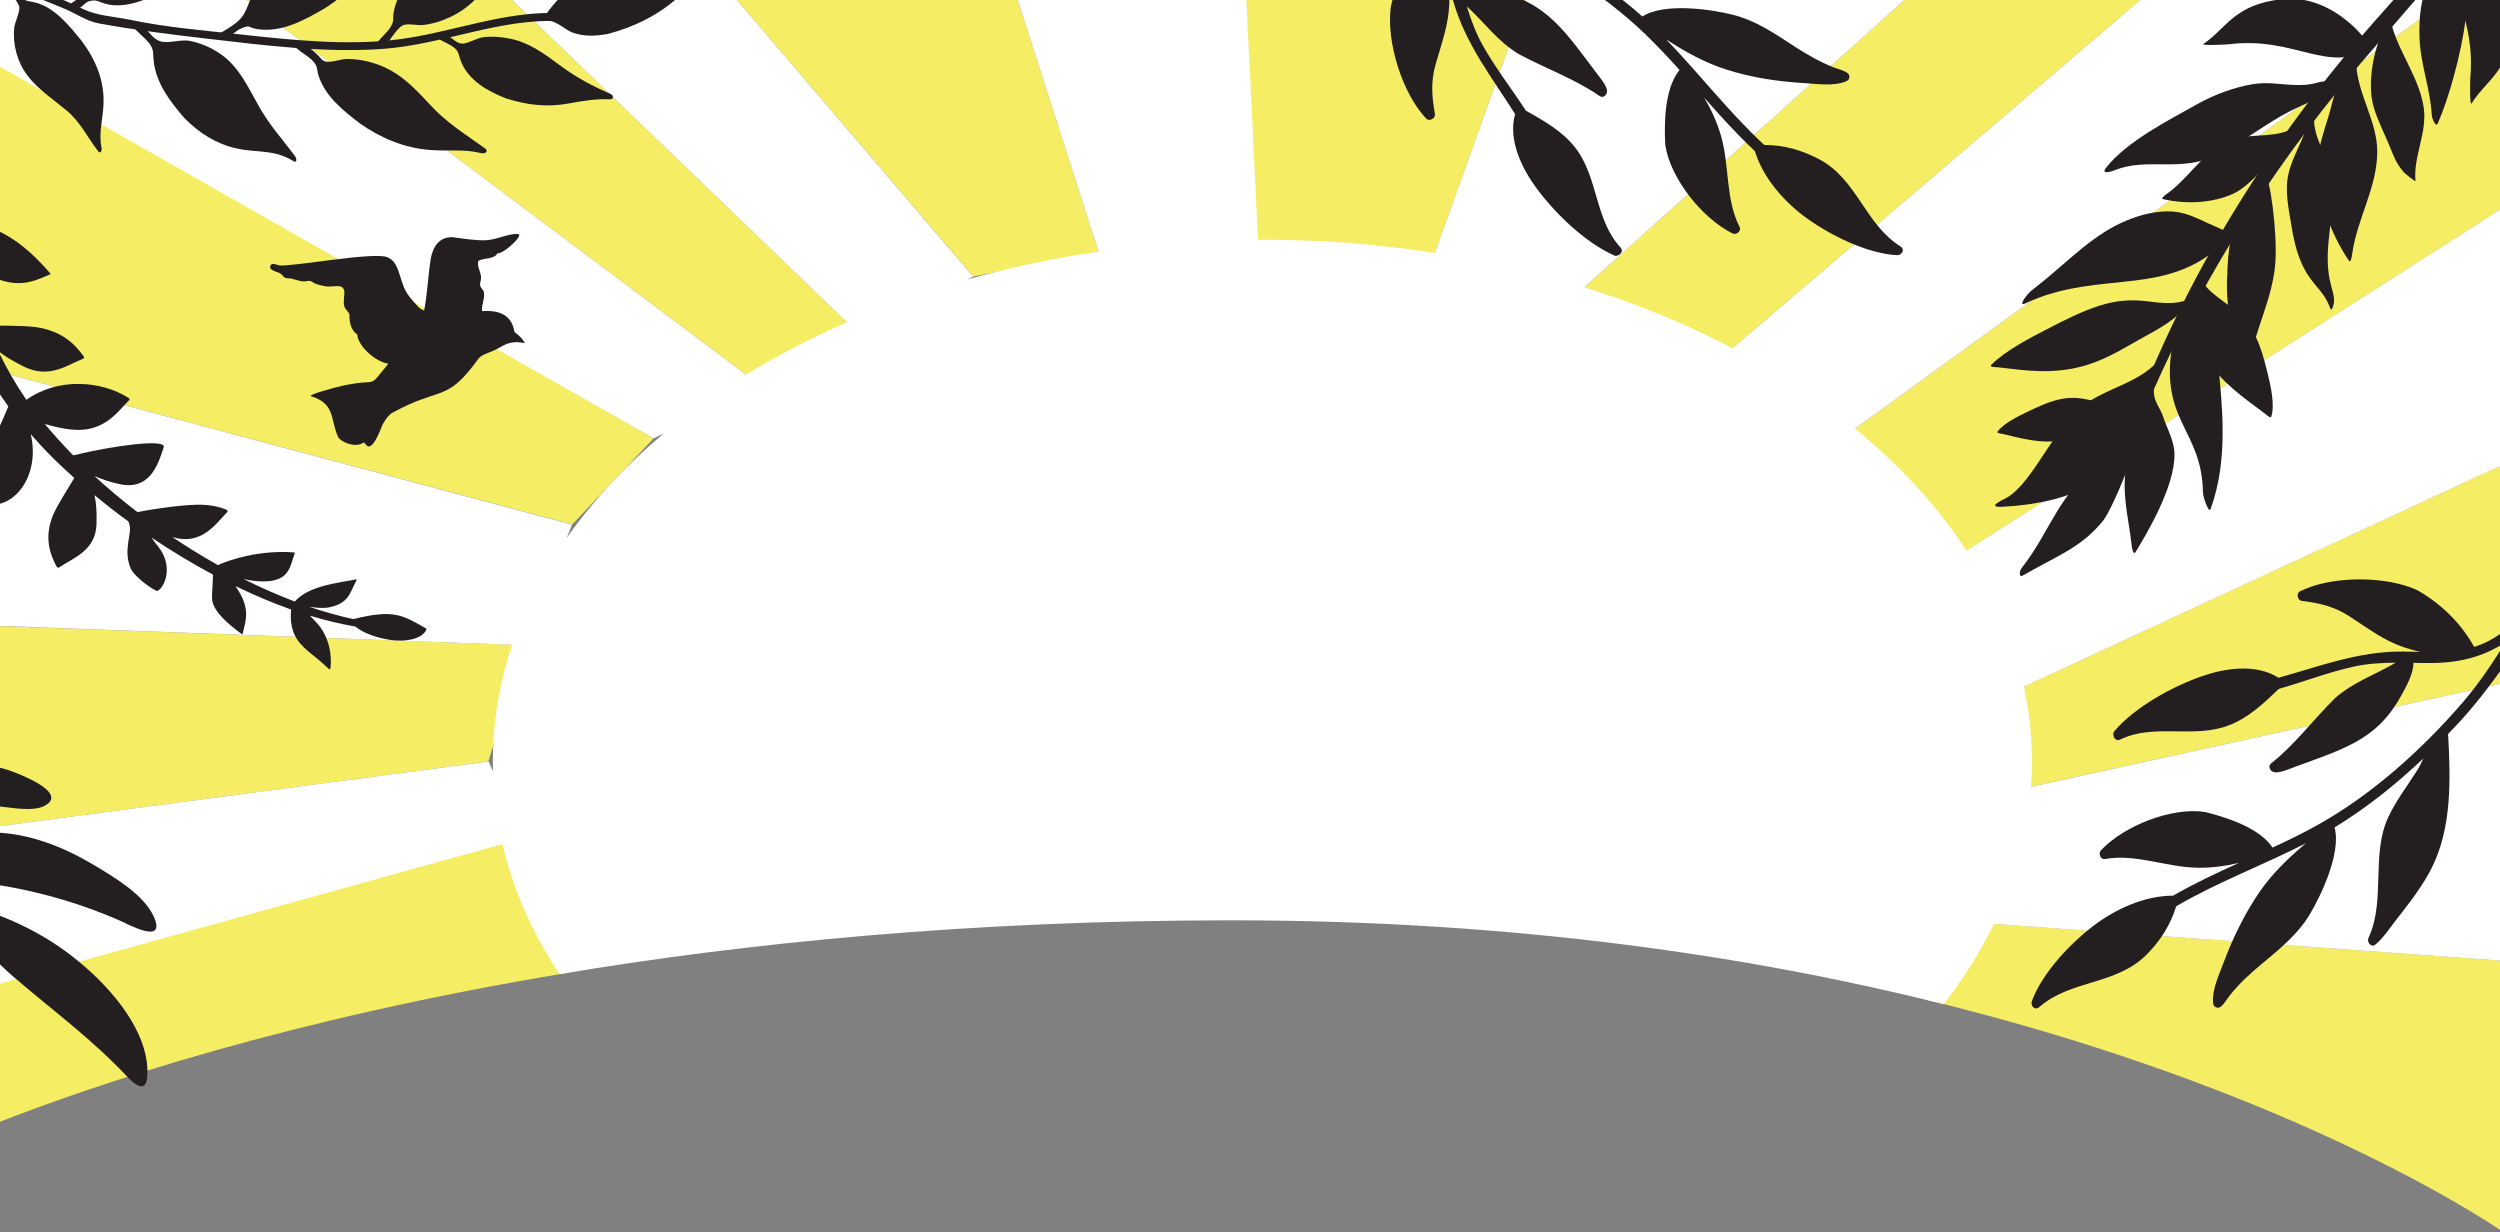 <?xml version="1.0" encoding="utf-8"?>
<!-- Generator: Adobe Illustrator 24.3.0, SVG Export Plug-In . SVG Version: 6.00 Build 0)  -->
<svg version="1.1" id="Layer_1" xmlns="http://www.w3.org/2000/svg" xmlns:xlink="http://www.w3.org/1999/xlink" x="0px" y="0px"
	 viewBox="0 0 1440 709.8" style="enable-background:new 0 0 1440 709.8;" xml:space="preserve">
<rect x="0" y="0" width="1440" height="709.8" fill="#808080" stroke="none"/>
<style type="text/css">
	.st0{fill:#F5ED64;}
	.st1{fill:#FFFFFF;}
	.st2{fill:none;}
	.st3{fill:#F0F0F0;}
	.st4{fill:#231F20;}
</style>
<polygon class="st0" points="1132,411.1 1131,461.7 1445.5,392.7 1445.5,265.8 "/>
<polygon class="st0" points="1410,-0.7 1060.8,252.5 1119.9,325.5 1445.5,117.3 1445.5,-0.7 "/>
<polygon class="st0" points="1097.7,-0.7 899.8,176.9 983.4,213 1233.6,-0.7 "/>
<polygon class="st0" points="717.7,-0.7 724.6,150 823.5,154.2 879,-0.7 "/>
<polygon class="st0" points="423.8,-0.7 560.6,159.3 632.7,144.9 586,-0.7 "/>
<polygon class="st0" points="140.9,-0.7 438.1,222.1 492.7,190.3 294.2,-0.7 "/>
<polygon class="st0" points="-1.2,214 329.6,302.1 376.5,252.5 -1.2,35.7 "/>
<polygon class="st0" points="-1.2,476 281.3,438.6 301.6,371.6 -1.2,360.6 "/>
<path class="st0" d="M326.7,560.4l2.9-0.9l-28-76.8L-1.2,561.6v85C55.7,624.3,166.8,586.8,326.7,560.4z"/>
<path class="st0" d="M1445.5,712.1V553.7l-325.6-23.6l-11.1,45.6C1326,628.4,1440.3,708.4,1445.5,712.1z"/>
<path class="st1" d="M322.3,561.1c107.4-18,237-31,387.1-31c163.4,0,300.4,20.8,410.2,48.3c11.4-14.7,21.1-30.2,28.9-46.2l297,21.5
	v-161l-275.6,60.5c0.3-4.8,0.5-9.7,0.5-14.5c0-14.7-1.6-29.1-4.6-43.2l279.6-129.6V117.3l-312.7,199.9
	c-16.6-25.5-38.3-49.1-64.2-70.3L1410-0.7h-176.4L997.9,200.6c-26.3-13.8-54.9-25.6-85.4-35.1L1097.7-0.7H879l-52.5,146.4
	c-32-5-65.2-7.6-99.4-7.6c-0.8,0-1.7,0-2.5,0l0,0L717.9-0.7H586l46.7,145.6c-26.2,3.9-51.6,9.3-75.9,16.2l3.8-1.7L423.8-0.7H294.2
	l193.6,186.3c-20.6,9-40,19.1-58.1,30.2L140.9-0.7H-1.2v38.5l377.7,214.7l5.9-2.9c-22,18.4-40.8,38.6-56,60.3l3.1-7.7L-1.2,214
	v146.5L295,371.4c-7.3,21.6-11.1,44.1-11.1,67.2c0,1.9,0,3.7,0.1,5.6l-2.6-5.6L-1.2,476v90.9l290.6-80.7
	C295.5,512.5,306.7,537.6,322.3,561.1z"/>
<rect x="1.3" y="-0.7" class="st2" width="1446.7" height="971.1"/>
<polygon class="st0" points="-1041.3,673.5 -700.3,825.4 -700.3,633.7 -1026,610.1 "/>
<polygon class="st1" points="-1014.9,541.6 -1026,610.1 -700.3,633.7 -700.3,472.6 "/>
<polygon class="st0" points="-1013.8,491.1 -1014.9,541.6 -700.3,472.6 -700.3,345.8 "/>
<polygon class="st1" points="-1026,405.4 -990.8,480.4 -700.3,345.8 -700.3,197.2 "/>
<polygon class="st0" points="-735.9,79.2 -1085,332.5 -1026,405.4 -700.3,197.2 -700.3,79.2 "/>
<polygon class="st1" points="-912.3,79.2 -1162.4,292.9 -1085,332.5 -735.9,79.2 "/>
<polygon class="st0" points="-1048.1,79.2 -1246,256.8 -1162.4,292.9 -912.3,79.2 "/>
<polygon class="st1" points="-1266.8,79.2 -1322.4,234.1 -1246,256.8 -1048.1,79.2 "/>
<polygon class="st0" points="-1428.1,79.2 -1421.2,230 -1322.4,234.1 -1266.8,79.2 "/>
<polygon class="st1" points="-1559.8,79.2 -1510.2,234.1 -1421.2,218 -1428,79.2 "/>
<polygon class="st0" points="-1722,79.2 -1585.2,239.3 -1513.2,224.8 -1559.8,79.2 "/>
<polygon class="st1" points="-1851.6,79.2 -1653.1,270.3 -1585.2,239.3 -1722,79.2 "/>
<polygon class="st0" points="-2004.9,79.2 -1707.7,302 -1653.1,270.3 -1851.6,79.2 "/>
<polygon class="st1" points="-2147,79.2 -2147,117.7 -1769.3,332.5 -1707.7,302 -2004.9,79.2 "/>
<polygon class="st0" points="-2147,294 -1816.3,382.1 -1769.3,332.5 -2147,115.6 "/>
<polygon class="st1" points="-2147,440.5 -1844.3,451.6 -1816.3,382.1 -2147,294 "/>
<polygon class="st0" points="-2147,555.9 -1864.5,518.5 -1844.3,451.6 -2147,440.5 "/>
<polygon class="st1" points="-2147,555.9 -2147,646.9 -1844.3,562.7 -1864.5,518.5 "/>
<polygon class="st0" points="-2147,641.5 -2147,739.8 -1816.3,639.5 -1844.3,562.7 "/>
<path class="st1" d="M-975.4,518.5c0,166-198.5,300.5-443.3,300.5S-1862,684.5-1862,518.5S-1663.5,218-1418.7,218
	S-975.4,352.6-975.4,518.5"/>
<path class="st3" d="M-2191,745.4c0,0,270.6-135.3,754.6-135.3s736.3,182.1,736.3,182.1v507.4h-1571.6L-2191,745.4z"/>
<rect x="-2144.5" y="79.2" class="st2" width="1446.7" height="971.1"/>
<path class="st3" d="M-1867.6,1687.9c0,0,270.6-135.3,754.6-135.3s736.3,182.1,736.3,182.1v507.4h-1571.6L-1867.6,1687.9z"/>
<path class="st4" d="M84.9,618.8c0.8-24.9-21-49.5-38.5-64.1c-20.9-17.6-45.7-29-72.2-35c-8.9-2-17.2-5.6-25.7-8.9
	c18.6,0.1,36.6-3.5,55.5-0.2c21.8,3.9,43.8,10.4,64.2,19.3c5.5,2.4,28,15,20.3-2.1c-5.8-12.8-23.8-23.2-35-29.9
	c-17.4-10.3-37-18-57.5-18.4c-16.9-0.3-32.4,4.5-47.4,11.9c-5.6,2.7-10.8,6.1-16.7,8.1c-2.6,0.9-6.8,0.9-10,2.1
	c-13.4-4-26.8-7.4-40.4-10.6c-8.3-2-16.6-3.8-25-5.7c3.9-1.1,7.8-2.3,11.3-3.2c18.1-4.3,36.2-8.6,54.3-12.6
	c24.2-4.9,48.4-6.4,73-5.4c7.8,0.3,22.5,3.9,30.1,0.3c16-7.8-16.9-19.8-21.6-21.2c-32.9-9.3-69.9-9.9-101.4,4.7
	c-14.7,6.8-26.9,17.6-41.1,25.2c-3.1,1.6-15.6,4.6-22,8.3c-17.3-3.7-34.6-7.1-52-10.3c12.6-0.6,25-2.9,37-7.2
	c30.2-11.1,53.1-35.4,70.5-61.7c3.1-4.7,11.9-13.5,3.4-16.4c-3.8-1.4-10.8,3.1-13.8,4.6c-14.5,7.5-27.6,18.3-40.5,28.7
	c-20.1,15.9-42.1,28.5-66.1,37.7c-5.9,2.3-17.7,3.7-24,7.4c-18.1-4.2-37.6-8.2-53.7-1.9c-2.4,1-1.8,4.5,0.7,4.9
	c3.9,0.5,8.7-0.5,12.6-0.7c13.9,0.4,27.9,2.2,41.9,4.9c1.6,0.5,3.4,0.8,5.3,1c3.4,0.7,6.7,1.4,10.1,2.1c0.1,0.1,0.1,0.2,0.1,0.2
	c26.4,17,50.5,42.2,66.3,69.1c8.2,14.4,16.5,28.7,25.8,42.3c2.6,3.8,8.5,15.5,13.6,16.9c11.6,3.1,5.5-21,4.2-25.7
	c-7.6-27.2-22.9-56.6-45.6-74.1c-10.6-8.1-22.8-12.5-34.4-18.9c-2.2-1.2-4.7-3.1-7.5-5c9.1,2,18.2,4,27,5.8
	c10.8,2.1,21.6,4,32.4,6.1c0.6,1.2,1.3,1.8,2.5,3.3c20.6,24.2,46.4,44.1,65.9,69.3C-67,580-56.3,597.5-44.3,614
	c1.6,2.3,7.1,12.7,11.2,12.1c13.4-1.9-3.2-48.7-13.7-66.7c-17.5-30.2-51.3-48.6-82.7-64.3c22.9,5,45.6,11.1,67.1,20.4
	c16.3,7,33.6,15,47.5,26.3c7.9,6.3,14.7,14,22.4,20.6c24.7,21.2,44.4,35.1,66.7,58.7C79.5,626.4,84.6,628.9,84.9,618.8"/>
<path class="st4" d="M34.1,326.8c8.2-5.5,21-9.6,21.5-24.9c0.2-6.9-0.1-12.1-1.2-16.7c6.2,5.1,12.7,10.2,19.6,15.2
	c0.2,0.5,0.3,1,0.5,1.6c1.8,5.3-4,15,1,25.9c1.6,3.3,9.4,9.9,14.2,12.2c1.9,2.5,12.7-11.3,1.1-25.7c-1.2-1.5-2.4-3.1-3.6-4.8
	c11.3,7.6,23.2,14.8,35.5,21.4c-0.1,5.3-0.8,11.6-0.5,14.8c1.3,7.1,9.4,13.7,16.7,19.2c0.5,0.4,0.9,0.2,0.9,0
	c1.2-5.9,3.9-11.5-0.3-20.8c-1.2-2.5-2.5-4.6-3.8-6.6c10.5,5.1,21.3,9.7,32,13.5c-0.5,5.1-0.1,10.4,2.1,14.8
	c3.4,7.3,11.5,11.6,18.5,18.4c0.7,0.6,2,2.1,2,0.5c0.9-5.3,0.1-17.7-8.1-26.3c-1.4-1.5-2.6-2.8-3.7-3.9c8.8,2.7,17.5,4.8,26.2,6.3
	c3.6,3,9.7,5.7,17.3,7.2c12,2.4,21.6-0.4,23.6-5.5c0.2-0.4-0.2-0.6-0.5-0.8c-7.8-4.4-13.2-7.8-21.4-8.1c-6.6-0.3-16.1,1.8-20.1,2.9
	c-8.4-1.8-16.9-4.2-25.5-7.1c4,0.6,8.4,1,11.7,0.3c11.6-2.5,11.8-8.9,15.5-15.4c0.1-0.3,0.1-0.7-0.2-0.7c-9.4,2-27.2,3.4-35.3,12.8
	c-9.9-3.8-19.8-8.1-29.5-13c3.8,0.9,7.7,1.4,11.3,1.4c15.5,0,15.4-9,18.1-15.9c0.1-0.3,0.1-0.9-0.2-0.8c-20.3-1.6-37.9,4.5-44,7.3
	c-9-5.1-17.8-10.5-26.3-16.2c0.1,0,0.2,0.1,0.3,0.1c16.4,5,24.9-7.7,30.7-13.7c0.7-0.6,1.9-1.5-0.5-2.4c-8.4-3.3-16.9-3-30.1-1.5
	c-9.8,1.2-16.7,2.4-20.4,3.2c-9-6.9-17.3-13.9-24.8-20.8c4.4,1.9,9,3.5,13.4,4.4c18.5,4.8,23.4-11.4,26.5-21
	c1.7-5.1-29.9-0.8-52.1,4.7c-5.9-6-11.3-12-16.4-18.1c5,1.5,10.3,2.7,15.1,3.2c19,2.1,26.7-10.2,33.5-16.9c0.3-0.3,0.3-0.9-0.2-1.2
	c-15.9-10.2-41-11.9-59,1C9.1,221.4,3.7,212.1-1,202.2c3.7,3,8.3,5.7,14.6,8.9c14.7,7.3,25-0.8,34.3-4.5c0.3-0.1,0.8-0.6,0.4-1.2
	c-5.4-7.6-12.8-14.6-27-16.9c-8.1-1.1-20.2-0.8-28.5-1.1c-5.6-14-10.5-27.4-14.7-40.4c4.3,4.7,10,9.4,17.6,12.6
	c13.8,5.9,22.1,3.5,32.4-1.3c0.9-0.5,1.8,0.2-0.2-2c-26.1-30-46.2-28.5-54.7-26.2c-3-11.4-5.5-22.9-7.1-34.8
	c-0.7-2.4-4.6-7.2-6.1-3.1c-0.1,0.4,0,0.8,0.1,1.3c1.2,11.9,2.6,23.2,4.3,33.9c-4.5,2.1-11.4,6.6-18.4,14.7
	c-10.1,11.6-4.1,16.2-14,30.8c-0.3,0.4,1,0.7,1.8,0.9c20.3,3.3,24.7,0.7,33.5-10.3c1.2-1.7,2.2-3.7,3-5.7c2.5,10.2,5.4,19.7,9,28.4
	c0.9,2.4,1.8,4.7,2.8,7c-4.5,2.6-11.3,8.1-16.9,17.3c-8.1,13.3-12.5,39.5-7,40.9c9.8-6.5,25-7.8,30.3-19.9c3.5-7.9,2-15.7,0.4-23.1
	c4.6,8.9,9.9,17.4,15.9,25.7c-2.9,6.9-7.4,17.6-12.2,25.8c-9,14.2-7.4,19.9-8.5,28.1c-0.1,0.4-0.2,0.5,0.7,0.8
	c21.7,9.3,38.9-13.8,32.9-38.7c4.5,5.1,9.1,10.1,14.2,15.1c3.4,3.3,7.1,6.7,10.9,10.1c-3.9,6.6-9.5,15.1-12.3,21.5
	c-5,12.4-2.1,21.8,2.3,29.9C33.1,327.1,33.8,327,34.1,326.8"/>
<g>
	<path class="st4" d="M1203.4,247.2c-5.1,2.9-10.4,5.5-16.2,6.5c-11.4,2-22.5-1.1-33.5-3.7c-1.4-0.3-3.9-0.5-3.1-1.5
		c3.9-4.9,12-8.8,17.4-11.4c5.9-2.8,12-5.7,18.4-7.1c5.4-1.2,10.5-1,15.8,0.1c6.4,1.3,12.6,3.8,19.2,1.8c0.2-0.1-0.4,3-2.7,5.5
		C1214.6,241.9,1208.7,244.1,1203.4,247.2"/>
	<path class="st4" d="M1366,55.7c-1.6-14.8,2.4-31.2,9.6-44.3c0.8-1.4,1.7,1.7,2.1,3.3c4.5,16.3,16,30.6,18.4,47.5
		c2,14.4-6.1,27.8-4.8,42.1c0,0.4-5.6-3.9-6.5-4.9c-5.7-6.2-6.9-12.4-10.4-19.9C1371.3,72.5,1366.9,63.4,1366,55.7"/>
	<path class="st4" d="M1286.5,111.5c-11.9,5.5-27.1,6.3-40.6,3.2c-1.4-0.3,0.9-2.1,2-2.9c12.3-8.6,20.4-23.1,33.9-29.9
		c11.4-5.8,25.5-1.9,37-7c0.3-0.1-1.4,6.2-1.9,7.3c-3.3,7-8.1,9.8-13.3,15C1298.8,102.2,1292.7,108.7,1286.5,111.5"/>
	<path class="st4" d="M1334.8,96.6c0.4,18,7.6,37.8,18.1,53.5c1.1,1.7,1.8-2.2,2-4.1c2.8-20,14.2-37.7,14.4-58.3
		c0.2-17.5-11.4-33.5-12.1-50.9c0-0.5-6,4.9-6.9,6.1c-5.8,7.7-6.3,15.3-9.2,24.5C1338.4,76.1,1334.6,87.2,1334.8,96.6"/>
	<path class="st4" d="M1227.6,198.2c-9,5.3-18.2,10-27.4,12.6c-18.2,5-33.5,2.6-49,0.8c-1.9-0.2-5.7,0-4.1-1.6
		c8-7.9,22-15.3,31.4-20.1c10.2-5.3,20.6-10.6,31-13.9c8.6-2.7,16.3-3.4,23.9-2.8c9.1,0.7,17.4,3.2,28.2-1c0.4-0.1-1.9,4.5-6.5,8.7
		C1246.9,188.3,1237,192.7,1227.6,198.2"/>
	<path class="st4" d="M1265,187c1.1,7,2.8,13.9,6.6,20.3c7.5,12.5,20.2,21.4,32.4,30.5c1.5,1.1,3.9,3.5,4.3,2.1
		c2.1-7.1-0.4-17.6-2.1-24.7c-1.9-7.7-3.9-15.5-7.7-22.8c-3.2-6-7.8-11-13.5-15.5c-6.8-5.4-14.8-9.9-18.1-17.7
		c-0.1-0.3-3,2.4-3.8,6.3C1261.4,172.5,1263.9,179.7,1265,187"/>
	<path class="st4" d="M1164.4,327.3c17.9-23,19.2-40.6,49.1-65.4c3.9-3.3,17.8-28.2,19.4-27.7c7.3,2.3-15,58-21.8,66.1
		c-12.6,15.2-25.4,19.4-45.8,31.1C1162.9,333,1163,329.2,1164.4,327.3"/>
	<path class="st4" d="M1394.9,2.1c-1.4,7.4-1.5,14.4-1.2,21.1c0.9,15.2,6.1,27.9,7,43c0.1,2.2,2.4,7.3,3.4,5
		c12.6-28.5,28.2-99.5,6.8-98.1C1405.8-26.6,1396.4-5.8,1394.9,2.1"/>
	<path class="st4" d="M1284,25.5c37.7-4.8,57.9,17.7,80.8,1.9c2.1-0.3-19.4-31.1-50.1-27.9c-27.8,3-31.9,16.5-45.5,25.8
		C1267.7,26.4,1281.4,25.7,1284,25.5"/>
	<path class="st4" d="M1423.6,59.6c8.8-14,22.1-18.5,24.2-46.7c2.2-31-29-51.8-29.2-49.7c-15,23.6,7.9,43.4,4.3,81.5
		C1422.8,47.4,1422.5,61.2,1423.6,59.6"/>
	<path class="st4" d="M1213.1,96.6c-3.1,3.9,2.4,2.5,4.9,1.5c18.9-7.8,38.5,1.7,59.9-9.2c13.4-6.8,27.7-18,41-24.8
		c9.4-4.8,16.9-6.8,26.9-15.6c0,0,0-0.1,0.1-0.1c2-1.5-5.4-2.4-10.7-0.9c-5.5,1.6-10.1,1.6-14.5,1.4c-7.8-0.3-14.7-1.9-23.8-0.3
		c-9.2,1.6-20.9,5.4-32.4,12C1249.5,69.1,1225.1,81.3,1213.1,96.6"/>
	<path class="st4" d="M1244.7,121.9c-9.6,0.9-18.1,4-26,8c-17.9,9.4-30.3,23.5-48.6,37.5c-2.6,2.1-7.6,8.8-4.1,7.6
		c44.8-21.2,84.9-1.3,119.1-39.7c0.7-0.8-10.8-5.6-13.5-6.8C1260.8,123.3,1254.9,121.1,1244.7,121.9"/>
	<path class="st4" d="M1268.9,283.5c-0.6-37.1-26.4-41.2-17-88.4c3.5-12.3,7.8-18.6,11.3-18.7c8.5-0.2,15.3,27.8,14.9,37
		c1.5,18.4,5.8,51.3-4.8,79.7C1272.5,296.4,1268.9,286.5,1268.9,283.5"/>
	<path class="st4" d="M1451.4-54.4c-7.7,2.3-16.7,10.5-23.1,16.2c-22.8,20.3-41.1,43.1-62.3,67.4c-52.4,59.9-96,128.2-126.2,196.9
		c-2.7,6.1-9.6,9.8-8.3,6.7c30-76.8,76-152.2,135.6-219.8c23.9-27.1,48-54.5,76-75.5C1467.1-80.5,1460-56.9,1451.4-54.4"/>
	<path class="st4" d="M1282.8,160.2c-0.8,18,3.6,37.8,10.8,53.5c0.8,1.7,1.5-2.2,1.9-4.1c3.5-20,13.6-37.7,15.1-58.3
		c1.3-17.5-3.3-51.1-6.2-50.9c-3.1,0.2-9.4,15.2-16.6,29.3C1283.5,137.8,1283.2,150.9,1282.8,160.2"/>
	<path class="st4" d="M1317.8,101.8c-1.6,9.1,0.5,18.6,2,27.9c4.9,32,15.9,33,21.3,45.2c0.7,1.5,1.5,4.7,2.3,2.8
		c3.8-9.2-4.4-11.9-2.3-36.9c0.9-10.2,2.6-20.4,2.4-30c-0.2-8-1.7-14.5-4.1-20.6c-2.9-7.3-6.9-13.3-6.5-23.6c0-0.4-2.4,1-4.8,8.1
		C1324.9,84.1,1319.5,92.3,1317.8,101.8"/>
	<path class="st4" d="M1252.5,261.6c-0.1-7.9-4.3-14.6-6.6-21.8c-1.3-4-5-8.4-5.2-13c-0.2-4.4-0.6-11.2-1.2-9.9c0,0,0,0-0.1,0
		c-4.4,6.6-4.1,12.8-5.4,20.1c-1.9,10.3-7.2,20.1-9.1,30.4c-3.1,16.5,1.1,30.5,2.8,45.6c0.2,2.3,1,7.4,2.5,4.8
		C1236,308.2,1252.7,280.8,1252.5,261.6"/>
	<path class="st4" d="M1377.3-5.8c-7.9,1.9-15.7,2-23.4,1.5c-17.4-1.1-33.3-8.1-50.7-9.4c-2.5-0.2-9-3.2-6.7-4.5
		c28-16.6,72.3-34.2,111.1-8c3.7,2.5-6.5,2.7-12.4,8.7C1389-11.2,1385.7-7.8,1377.3-5.8"/>
	<path class="st4" d="M1211.1,273.7c-13.6,13-39.2,17.3-57.9,18.2c-9.1,0.5-0.1-3.8,1.7-4.7c14-7,25-33.9,40.1-49.3
		c12.9-13.2,32.5-15.2,45.8-27.6c0.4-0.3,0.3,8.7,0,10.4c-1.9,10.6-7.3,16.7-12.2,26C1223.9,255.5,1218.2,267,1211.1,273.7"/>
</g>
<g>
	<path class="st4" d="M746-74c16.1,7,33.3,11.5,50.5,15.9c10.9,5.7,19.5,11.4,26.2,21.2c-11.2,11.6-18.3,26-21.6,40.9
		c-2.7,20.1,6.6,49.8,20.4,64.3c1.8,1.9,5.4-0.1,5-2.6c-1.7-10-2.5-18.4,0.4-28.6c3.4-11.9,7.5-22.8,7.9-35.1
		c0.1-3.3,0.1-6.7-0.2-10.1c0.9,3.2,1.7,6.3,2.7,9.5c7.1,24.3,22.2,43.4,35.4,64.3c-4.2,14.9,4,31.4,12.1,42.4
		c10.5,14.3,27.8,31.4,45.1,39.1c1.9,0.9,6.1-1.9,3.4-4.8c-14.7-15.9-12.7-40.3-25.9-57.3c-7.4-9.5-17.9-15.4-28.5-21.4
		c-8.2-12.6-17.5-24.5-24.8-37.5c-4-7.1-6.8-14.7-9.2-22.5c10.1,9.1,17.6,20.1,30,27.5c15.1,8.1,32.3,14.3,46.3,24
		c2.1,1.5,3.7-0.1,4.3-1.6c1.1-3.1-3.2-7.9-7-13c-7.4-9.7-14.4-19.8-23.2-28.3C885.7,3.2,875.4-2.2,861.7-5c-5-1-13.9-3.1-19.8-1.1
		c-0.8-2.9-1.6-5.7-2.5-8.6c-5-16.6-12.5-29-24.4-38.7c13.4,3.6,26.7,7.5,39.4,13.1c33.9,14.8,67.7,35.3,93.5,60.2
		c6.8,6.6,13.2,13.4,19.5,20.4c-9,11.2-8.8,31.8-8.2,43.2c2.8,19,20.9,42,38.6,50.9c2.3,1.2,5.4-1.3,4.2-3.7
		c-8.1-15.7-5.8-35.1-10.6-52.1c-2.3-8-5.6-15.3-9.8-22.4c9.3,10.6,18.8,21.1,29.2,30.8c4.8,15.8,17.3,29.8,30.7,39.3
		c13,9.2,33.9,19.8,51.3,20.7c2.2,0.1,5-3,1.8-5.1l0,0c-20.6-13-24.8-38.7-47-50.3c-9.8-5.1-19.9-8.1-31.4-8.1
		c-20.5-19-37.2-40.9-56.5-60.8c11,7.1,21.9,13.3,34.8,17.4c14.3,4.6,29.7,6.9,45.1,7.8c6.8,0.4,16.6,1.9,23.6-1
		c1.1-0.4,2.3-1.4,2-3.1c-0.1-0.5-0.2-0.9-0.6-1.3c-1.6-1.8-6.2-2.8-8-3.5c-8.1-3.2-15.4-7.4-22.6-12c-11.4-7.4-22.4-15.2-36.3-18.6
		c-11.2-2.8-38.8-7.2-51.7,1.1C930.2-4.6,912-17,893-27.7c2.8,0.4,5.5,0.8,7.6,1.3c10.1,2.7,20.2,6.6,30.8,8.1
		c23.3,3.2,45.9-12.5,69.1-9.5c0.1,0,0.9,0.1,1,0.1c2.3,0,4.2-3.1,2.4-4.6c-0.1-0.1-0.5-0.3-0.5-0.3c-4.8-3.3-11.7-5.3-17.1-7.3
		c-10.9-4.2-22.2-8.6-34-10.7c-25.7-4.5-52,4.3-76.9,13.5c-3-1.5-6.1-3-9.1-4.5c-15-7.2-30.8-12.7-46.9-17.7
		c-18.3-5.8-37.6-8.1-55.7-14.3c-32.5-11.2-50.7-30.3-69.7-56c-2.2-2.9-6.9,1.3-4.8,4.2C704.9-104.2,720.1-85.3,746-74"/>
</g>
<g>
	<path class="st4" d="M1958,1116.3c0.6-32.7-13.5-62.4-18.5-94.1c-4.7-29.7-2.3-60.5-0.1-90.3c1.6-21.3,2.6-43,6.2-64
		c1.5-8.6,1.6-18.3,5-26.3c2.9-6.8,5.6-13.5,8.3-20.5c6.4-16.8,13.6-33.3,20.4-49.9c5.3-12.9,8.9-23.5,20.5-31.4
		c2.4-1.7-2.9-4.5-5.4-2.9c-8,5.5-9.3,9.2-13.5,18.2c-8.2,17.8-15.3,36.3-22.6,54.5c-2.7,6.8-5.2,13.8-7.8,20.7
		c-2.6,7-6.7,12.7-7.8,20.2c-3,20.4-4.9,41.2-6.5,61.8c-2.7,33.7-5.9,67.9-2.4,101.6c3.6,34.8,20.2,67.1,19.5,102.5
		C1953.4,1119.4,1958,1119.2,1958,1116.3"/>
	<path class="st4" d="M1943.4,1047.8c0.3,5.8-5.1,7.5-4.9,12.6c0.1,2.8,3.5,8.2,4,11.2c0.9,5.4,0.6,10.7-0.3,16.1
		c-1.9,11.4-8.2,20.2-14.6,29.5c-6.7,9.7-10.9,18.5-15.2,29.2c-0.9,2.1-3.1,2-3.1-0.2c0.1-8-1.5-15.9-3.3-23.7
		c-2.7-12.4-1.7-24,1.6-36.1c0-0.1,0.1-0.2,0.2-0.3c0-0.1,0-0.2,0-0.2c3.7-10.5,9.4-21.6,20.3-26.2c3.4-1.4,4.8-1.2,6.7-3
		c2.7-2.6,3.8-7.1,5.8-10.2C1941.9,1044.5,1943.3,1045.3,1943.4,1047.8"/>
	<path class="st4" d="M2018.6,1020c-9.2-4.6-17-6.5-26.5-10.1c-15.2-5.8-26.7-16.4-35.8-29.7c-7.3-11.6-15.3-24.8-13.4-39
		c0.7-5.3,2.4-3.4,0.4-8.2c-2-4.7-4.2-4.8-6.1-9.5c-0.8-2,0.6-5.8,1.7-4.4c3.4,4.4,6.9,12.2,13.9,15.3c10.9,4.7,20.1,5.8,29.3,14.7
		c10.1,9.6,14.5,22.4,19.5,35.1c5.4,13.9,13.7,22.7,21.5,34.8C2024.2,1020.8,2021.1,1021.3,2018.6,1020"/>
	<path class="st4" d="M1932.7,972.7c-1.3,1.9-4.7,5.7-6.3,7.2c-0.3,0.6-0.6,1.1-0.7,1.7c-0.8,3.1,1.6,8.5,1.8,11.9
		c0.3,5.7-0.4,11.3-2,16.8c-3.9,13.4-12.5,22.5-22.2,32.1c-10.5,10.3-16.4,21-24.4,33c-1.4,2.2-3.3,0.4-2.7-2.2
		c2.2-9.9,0.3-19.5,0.8-29.5c0.7-15,5.8-28.4,13.9-40.9c7.3-10.3,14.8-20.4,26.9-24.9c2.9-1,4-0.4,6.4-2.1c3.8-2.6,6.2-8.5,9.5-11.9
		C1934.7,962.6,1935.6,970,1932.7,972.7"/>
	<path class="st4" d="M2008.5,1075.7c2.5,9.7,4.3,19.6,8.5,28.8c1.1,2.4-0.9,3-2.8,1.2c-10.4-10.1-19.3-17.9-31.8-25.8
		c-11.5-7.3-21.8-14.4-28.4-26.7c-2.7-5-4.6-10.4-5.5-16c-0.5-3.4,0.9-9.2-0.7-12c-1.2-2-4.6-4.2-6.4-5.5c-3.3-2.4-7.2-4-5.7-5
		c1.7-1.2,0.2-4.5,1.8-3.5c3.9,2.6,6.5,6.3,10.8,8c2.7,1.1,3.7,0.3,6.7,0.7c12.8,1.8,22.2,10.2,31.5,18.7
		C1996.8,1049.1,2004.7,1061.2,2008.5,1075.7"/>
	<path class="st4" d="M1984.9,1147.2c1.7,10,1.1,20.2,2.3,30.3c1.1,9.2,4.5,16.8,6.8,25.6c0.6,2.3-2.2,1.3-3.7-0.6
		c-6-7.8-13.4-11.5-20.2-18.5c-11.1-11.3-18.4-25.1-22.9-40c-1.5-6.8-2.2-13.5,0-20.4c1.4-4.4,6.3-9.4,6.3-13.9c0-2,2.3-2.8,3.8-1.8
		C1971.6,1117.2,1982.1,1130.3,1984.9,1147.2"/>
	<path class="st4" d="M2024.1,935.8c-8.5-6.7-17.9-8.5-27.5-13.5c-14-7.3-24.3-18.3-32-31.6c-5.7-10.7-13.7-24.7-10.2-37.5
		c0.8-3,1.8-4.1,1.4-6.9c-0.7-5.1-4.1-4.7-5.6-9.6c-0.5-1.7,1-5.4,2.3-4c4.4,4.9,6,10.1,11.5,13.8c3,2,8.4,2.6,11.8,4.2
		c5.7,2.7,10.7,6.5,15.1,10.8c10.8,10.7,14.6,23.9,18.9,38c4.2,13.7,11.7,23.2,18.4,35.5C2029.6,937.2,2026.1,937.3,2024.1,935.8"/>
	<path class="st4" d="M1941.2,876.3c-2,3.7-6.2,5.1-7.4,10.1c-1.1,4.2,1.7,11.7,1,16.4c-1,6.2-3.3,12.2-6.5,17.6
		c-6.8,11.2-18.8,17.1-29.6,23.7c-10.9,6.6-18.2,13.9-27.9,21.7c-1.9,1.6-4.6,1.6-3.2-0.8c6.4-11.1,3.9-21.1,6.1-32.9
		c2.2-12,8.1-21.8,16.4-30.5c9.3-8.6,19.5-17,32.4-18.8c3.5-0.5,5.7,0,8.4-1.7c4-2.4,7.6-8.2,11.2-11.2
		C1943.5,868.6,1942.2,874.4,1941.2,876.3"/>
	<path class="st4" d="M1965.9,796.2c-0.9,1.1-1.9,2.2-3,3.1c-1.8,1.9-3.7,3.7-5.7,5.1c-0.7,0.7-1.3,1.4-1.8,2.2c-1.2,2-1,3.6-1.5,6
		c-2.4,11.7-13.1,20.9-21.6,28.3c-10.6,8.5-22.5,13.9-36.3,13.7c-8.5-0.1-16.3-2.3-24.7-0.3c-1.9,0.5-3.5-0.7-2.3-1.7
		c7.9-6.8,16.4-10.7,23-19.2c6.1-7.8,11.6-16.9,19.3-23.2c7.6-6.1,17.6-9.2,27.3-8.6c3.2,0.2,9.2,3,12.2,2.4
		c3.5-0.7,12.7-10.5,14.5-12.3C1967,790.3,1967.4,794.3,1965.9,796.2"/>
</g>
<g>
	<path class="st4" d="M323.2,7.6c-32.6-1.7-62.8,11.3-94.7,15.2c-29.9,3.6-60.6,0.2-90.3-3c-21.3-2.3-42.8-4.1-63.8-8.5
		c-8.6-1.8-18.3-2.2-26.1-5.9c-6.7-3.2-13.3-6.1-20.2-9C11.5-10.6-4.7-18.4-21-25.8c-12.7-5.7-23.2-9.7-30.7-21.6
		c-1.6-2.5-4.6,2.8-3,5.3c5.2,8.2,8.8,9.6,17.7,14.1c17.5,8.8,35.8,16.5,53.7,24.5c6.7,3,13.6,5.7,20.4,8.5
		C44,7.9,49.6,12.1,57,13.5c20.3,3.7,41,6.3,61.6,8.7c33.6,3.9,67.6,8.3,101.5,6c34.9-2.4,67.7-17.9,103.1-16
		C326.2,12.4,326.1,7.8,323.2,7.6"/>
	<path class="st4" d="M254.2,19.8c5.8-0.1,7.4,5.4,12.4,5.3c2.8,0,8.3-3.2,11.3-3.6c5.4-0.7,10.7-0.3,16,0.8
		c11.3,2.3,19.9,8.9,29,15.6c9.5,7,18.1,11.5,28.7,16.2c2.1,0.9,1.9,3.2-0.3,3.1c-8-0.4-15.9,1-23.8,2.4c-12.4,2.3-24,0.9-36-2.9
		c-0.1,0-0.2-0.1-0.3-0.2c-0.1,0-0.2,0-0.2,0c-10.3-4.1-21.2-10.2-25.5-21.2c-1.3-3.4-1.1-4.9-2.8-6.8c-2.5-2.8-6.9-4-10-6.2
		C250.9,21.3,251.8,19.9,254.2,19.8"/>
	<path class="st4" d="M229.1-56.2c-5,9-7.1,16.7-11,26.1c-6.3,15-17.3,26.1-30.9,34.8c-11.8,6.9-25.3,14.4-39.4,12
		c-5.3-0.9-3.3-2.5-8.2-0.6c-4.7,1.9-4.9,4-9.7,5.8c-2,0.7-5.8-0.8-4.3-1.9c4.5-3.3,12.5-6.4,15.7-13.4c5-10.7,6.5-19.9,15.7-28.8
		c10-9.7,22.9-13.7,35.8-18.2c14-4.9,23.2-12.9,35.6-20.3C230.1-61.9,230.5-58.7,229.1-56.2"/>
	<path class="st4" d="M178.8,28c1.8,1.4,5.6,4.9,6.9,6.6c0.6,0.3,1.1,0.6,1.7,0.8c3.1,0.9,8.5-1.3,11.9-1.4
		c5.7-0.1,11.3,0.8,16.7,2.6c13.3,4.3,22,13.2,31.3,23.3c9.9,10.9,20.4,17.1,32.1,25.6c2.1,1.5,0.3,3.3-2.3,2.7
		c-9.8-2.5-19.4-1-29.4-1.8c-15-1.2-28.2-6.8-40.4-15.3c-10-7.7-19.9-15.5-23.9-27.7c-0.9-2.9-0.3-4-1.8-6.5
		c-2.4-3.9-8.3-6.5-11.6-9.9C168.8,25.6,176.2,24.9,178.8,28"/>
	<path class="st4" d="M284.4-44.2c9.8-2.2,19.8-3.6,29.1-7.4c2.5-1,3,1,1.1,2.8c-10.4,10-18.6,18.7-26.9,30.8
		C280-6.7,272.6,3.4,260,9.5c-5.1,2.5-10.5,4.2-16.2,4.9c-3.4,0.4-9.2-1.2-12,0.3c-2.1,1.1-4.4,4.4-5.8,6.2c-2.5,3.2-4.2,7-5.2,5.5
		c-1.2-1.7-4.5-0.4-3.4-1.9c2.7-3.8,6.5-6.3,8.4-10.5c1.2-2.7,0.4-3.7,0.9-6.7c2.3-12.7,10.9-21.8,19.8-30.8
		C257.5-33.5,269.8-40.9,284.4-44.2"/>
	<path class="st4" d="M355-18.1c10-1.3,20.3-0.4,30.3-1.2c9.2-0.7,17-3.9,25.8-5.9c2.4-0.5,1.2,2.2-0.8,3.6
		c-8,5.7-11.9,13-19.2,19.6c-11.7,10.7-25.8,17.5-40.8,21.5c-6.9,1.3-13.6,1.7-20.4-0.7c-4.3-1.6-9.2-6.6-13.7-6.8
		c-2-0.1-2.7-2.4-1.6-3.9C324.6-5.9,338-15.9,355-18.1"/>
	<path class="st4" d="M145.1-64.7c-7,8.3-9.2,17.6-14.5,27C122.9-24,111.5-14.1,98-6.9C87.1-1.6,72.8,5.9,60.1,2
		c-3-0.9-4-1.9-6.8-1.7c-5.1,0.5-4.8,3.9-9.8,5.3c-1.8,0.5-5.3-1.2-3.9-2.5c5-4.3,10.3-5.6,14.2-11c2.1-2.9,2.9-8.3,4.6-11.7
		c2.9-5.6,6.8-10.5,11.4-14.7C80.9-44.7,94.1-48,108.4-51.8c13.9-3.7,23.6-10.9,36.1-17.2C146.7-70.1,146.8-66.7,145.1-64.7"/>
	<path class="st4" d="M82.8,16.1c3.6,2.1,4.9,6.4,9.9,7.8c4.2,1.2,11.7-1.3,16.4-0.4c6.2,1.2,12.1,3.7,17.3,7.2
		C137.3,37.8,142.8,50,149,61c6.2,11.1,13.3,18.7,20.7,28.6c1.5,2,1.4,4.6-0.9,3.1c-10.9-6.8-21-4.6-32.6-7.2
		c-11.9-2.7-21.5-8.9-30-17.5c-8.3-9.6-16.3-20-17.7-33c-0.4-3.5,0.1-5.7-1.5-8.5c-2.3-4-8-7.9-10.8-11.6
		C75.1,13.5,80.9,15,82.8,16.1"/>
	<path class="st4" d="M3.6-11.4c1.1,0.9,2.1,2,3,3.2c1.8,1.9,3.6,3.8,4.9,5.9c0.7,0.7,1.4,1.4,2.2,1.9c2,1.3,3.6,1.1,6,1.7
		C31.3,3.9,40.1,15,47.2,23.8c8.1,10.9,13.1,23,12.4,36.7c-0.4,8.5-2.9,16.2-1.1,24.6c0.4,1.9-0.8,3.5-1.8,2.2
		c-6.5-8.2-10.1-16.8-18.4-23.7c-7.6-6.3-16.5-12.2-22.5-20.1C10,35.8,7.2,25.7,8.2,16c0.3-3.2,3.4-9.1,2.9-12.1
		C10.5,0.3,1-9.2-0.8-11.1C-2.3-12.7,1.7-12.9,3.6-11.4"/>
</g>
<path class="st4" d="M1797.4,948.8c-1.2-0.1-7.3,24.5-20.4,33.1c-4.7,3-8.5,6.7-11.8,11.8c-1.7-1.2-3.2-2.5-5.5-3.2
	c0.6-4.4-1-7.1-3.8-8.8c2.3-3.4,1.1-8.5-2.2-9.8c0.5-1.6,1.3-2.9,1.1-5.1c-0.1-1.1-1.3-1.9-1.4-3s1-2.5,1-3.9c0-1.5-1.4-2.7-1.6-4.2
	c-0.5-3.9,2.2-11.3-1.1-11.7c-1-0.1-2.1,3.9-2.7,5.8c-1.7,6-3.7,12.5-5.8,19.3c-2.7,8.7-7,17.8-6.6,27c0.2,4.3,2.2,8.9,3.6,12.8
	c1.5,4.1,3.4,8,4.9,11.8c-8.6,1.8-11.7-5.3-17.7-7.1c-11.4-3.3-14.6,5.4-17.4,6.8c-2.7,1.4-6.8,0.8-9.1,3.4
	c8.5,1.7,15,6.1,20.2,10.8c3.1,2.8,4.4,6.7,6.8,10.2c3.3,5,10,11.1,16,14.7c11.8,7.1,38,5.5,50.3,2.7c11.8-2.7,25.3,10.8,38.6,5.8
	c2.5-1,3.2-4.9,5.2-8.1c2.1-3.3,8.5-9,4.6-10.2c-5.8-1.8-12.6,1-21.1,0.4c-10.5-0.7-27.4-7.9-26.5-18.1c0.1-1.4,2.2-1.6,2.9-2.9
	c0.4-0.6-0.1-3.2,1.3-3.9c3.6-1.9,3.8-7.6,1.5-11.7c0.7-1.2,2.8-2.4,3.1-4.1c0.7-4.1-1.9-6-1.9-6c5.1-5.3-2-7.3-0.3-8.2
	c1.4-0.7,1.7-7.4-1.3-8.3c3.3-4.2,1.2-9.8-1.2-11.1c1.6-3,1.1-7.5-1.4-8.8C1799.3,961.3,1802.2,949.3,1797.4,948.8"/>
<path class="st4" d="M244.3,178.8c-2.5-0.6-4.2-3-5.8-4.7c-1.6-1.8-3.4-3.9-4.7-6.3c-4-7-3.7-17.8-11.5-19.9c-9.3-2.5-53.1,5.6-61,5
	c-1.6-0.1-4.6-1.9-5.5,0c-1.4,2.9,3.9,3.5,5.8,4.7c1,0.6,1.5,1.9,2.6,2.4c1,0.4,2.3,0.2,3.7,0.5c2.3,0.5,4.7,1.5,6.8,1.6
	c1.2,0.1,2.7-0.4,3.9-0.3c1.1,0.2,2,1.2,3.1,1.6c1.9,0.7,4.7,1.4,6.5,1.6c2.3,0.3,5.8-0.6,7.9,0c4.1,1.3,1.2,6.7,2.1,11
	c0.6,2.6,2.5,3.2,3.1,5.2c-0.2,5.5,1.4,9.3,4.5,11.5c0.3,6.5,10.3,15.7,17.9,16.8c-12.8,15.4-4.1,7.9-26.5,12.7
	c-4.1,0.9-20.3,5.3-18,6c14.1,4.6,10.8,12.8,15.5,23.4c1.4,3,10.2,6.7,14.7,3.3c1.1-0.8,3.1,9.8,10.5-9.2c1.1-2.9,3.9-6.7,6-7.9
	c28.4-15.6,31.1-5.5,49.6-31.1c2.3-3.1,6.3-2.9,13.5-7.2c3.8-2.2,7.7-3.1,13.3-1.8c-1.3-2.8-3.7-4.7-6-6.5
	c-1.3-8.9-7.6-12.8-18.6-12c-0.5-4,1.8-7.2,1-11c-0.3-1.4-1.9-2.3-2.1-3.7c-0.3-1.4,0.5-3.1,0.5-4.5c0-3.4-2.5-6.3-1.6-9.7
	c3.2-1.9,9.4-0.9,11-4.4c2.6,0.6,11.8-7.2,12.6-10.2c0-0.7-0.4-0.8-0.8-1c-6.4,0-12.4,3.5-18.8,3.7c-6.1,0.1-12.5-0.9-18.8-1.8
	c-7.9-0.2-11.4,5.7-12.6,12.6C246.6,158.4,246,170.8,244.3,178.8"/>
<g>
	<path class="st4" d="M-236.7,22.6c3.7,4.6,7.1,9.4,9,15c3.8,10.9,2.6,22.3,1.8,33.7c-0.1,1.4,0.1,4-0.9,3.3
		c-5.4-3.1-10.7-10.4-14.1-15.3c-3.8-5.4-7.5-10.8-10-17c-2-5.1-2.7-10.2-2.4-15.6c0.3-6.5,1.7-13.1-1.4-19.2
		c-0.1-0.2,3-0.1,5.9,1.7C-243.8,12.4-240.6,17.9-236.7,22.6"/>
	<path class="st4" d="M-452.1-106.7c-14.3,3.9-31.2,2.7-45.3-2.2c-1.5-0.5,1.4-2,2.9-2.6c15.4-7.1,27.6-20.7,43.9-25.9
		c13.9-4.4,28.4,1.5,42.3-2.2c0.4-0.1-2.9,6.1-3.8,7.2c-5.2,6.7-11.1,8.8-17.9,13.5C-436.5-114.5-444.7-108.7-452.1-106.7"/>
	<path class="st4" d="M-384.1-37.2c7.3,10.9,10.6,25.8,9.7,39.5c-0.1,1.5-2.2-0.5-3.2-1.5c-10.4-10.6-26.1-16.5-35-28.5
		c-7.6-10.3-6-24.8-12.9-35.4c-0.1-0.3,6.4,0.4,7.5,0.7c7.4,2.1,10.9,6.5,16.9,10.6C-395.4-47.9-387.9-42.9-384.1-37.2"/>
	<path class="st4" d="M-406.7-82.5c17.7-3.4,36.1-13.6,49.8-26.6c1.5-1.3-2.4-1.4-4.3-1.4c-20.2,0.5-39.5-7.8-59.9-4.7
		c-17.3,2.6-31.2,16.7-48.3,20.2c-0.5,0.1,5.8,5.1,7.2,5.8c8.5,4.5,16.1,3.7,25.7,5.1C-427.6-82.7-415.9-80.8-406.7-82.5"/>
	<path class="st4" d="M-289,6.7c6.6,8.1,12.8,16.3,16.9,25.1c8,17.1,8,32.7,8.8,48.2c0.1,1.9,0.9,5.6-0.9,4.3
		c-9.1-6.6-18.6-19.3-25-27.8c-6.9-9.2-13.9-18.6-18.7-28.3c-4.1-8.1-6-15.6-6.7-23.1c-0.8-9.1,0.3-17.7-5.6-27.7
		c-0.2-0.4,4.8,1.1,9.6,5C-301.9-10.7-295.9-1.7-289,6.7"/>
	<path class="st4" d="M-306.2-28.5c6.7-2.2,13.2-5,18.9-9.8c11.1-9.4,17.8-23.4,24.8-36.9c0.9-1.7,2.8-4.4,1.4-4.6
		c-7.4-0.9-17.3,3.3-24.1,6.2c-7.4,3.1-14.7,6.3-21.2,11.4c-5.5,4.2-9.5,9.5-13,15.8c-4.3,7.6-7.4,16.2-14.5,20.8
		c-0.3,0.1,2.8,2.6,6.9,2.8C-319.9-22.4-313.1-26.1-306.2-28.5"/>
	<path class="st4" d="M-151.4,48c-25.6-13.8-43.2-12.3-72.5-37.8c-3.9-3.3-30.8-12.9-30.5-14.6c1-7.6,59.7,5.4,68.8,10.7
		c17,10,23.3,22,38.2,40.1C-145.5,48.6-149.3,49.1-151.4,48"/>
	<path class="st4" d="M-509.8-126.3c7.6,0.2,14.4-0.8,21-2.3c14.9-3.3,26.5-10.6,41.3-13.9c2.2-0.5,6.9-3.6,4.4-4.2
		c-30.2-7.8-102.9-11.6-98,9.3C-539.8-132.4-517.8-126.5-509.8-126.3"/>
	<path class="st4" d="M-468.7-20.8c-11-36.4,8.1-60-11.3-80.1c-0.6-2.1-27.5,24.3-19.3,54c7.5,27,21.4,28.8,32.9,40.7
		C-465.1-4.9-467.9-18.3-468.7-20.8"/>
	<path class="st4" d="M-457.7-164c-15.3-6.4-21.9-18.7-50-16.3c-31,2.9-46.4,37-44.3,36.9c25.8,11,41.5-14.9,79.7-17.6
		C-469.6-161.2-456-163.3-457.7-164"/>
	<path class="st4" d="M-387,37.6c4.3,2.3,2.1-2.8,0.6-5c-10.7-17.4-4.5-38.3-18.8-57.6c-8.9-12-22.3-24.4-31.2-36.4
		c-6.2-8.5-9.5-15.5-19.7-23.9l-0.1-0.1c-1.8-1.7-1.5,5.7,0.8,10.7c2.5,5.2,3.2,9.7,3.7,14.1c1,7.8,0.5,14.8,3.6,23.6
		s8.8,19.7,17.2,30C-419.9,6.2-403.9,28.2-387,37.6"/>
	<path class="st4" d="M-367.2,2.3c2.4,9.3,6.8,17.2,12.1,24.3c12.1,16.1,28.1,26.1,44.9,41.8c2.4,2.3,9.9,6.1,8.1,2.8
		c-28.2-40.8-15.1-83.5-58.6-111c-0.8-0.6-3.8,11.6-4.5,14.5C-368.4-13.8-369.6-7.7-367.2,2.3"/>
	<path class="st4" d="M-211.6-47.9c-36.4,6.6-36.3,32.8-84.4,31.1c-12.7-1.5-19.6-4.6-20.3-8.1c-1.5-8.3,24.9-19.6,34.1-20.7
		c17.9-4.6,49.7-14,79.4-8.2C-199.5-53.5-208.7-48.4-211.6-47.9"/>
	<path class="st4" d="M-574.7-172.9c3.5,7.2,13.1,14.7,19.8,20.1c23.8,19.2,49.2,33.5,76.6,50.4c67.7,41.9,142.1,73.8,214.8,92.4
		c6.5,1.7,11.2,7.9,8,7.2c-80.6-17.1-162.6-50.2-238.9-97.9c-30.6-19.2-61.6-38.5-86.8-62.7C-603.1-184.1-578.6-181-574.7-172.9"/>
	<path class="st4" d="M-335.5-41.5c17.9-2.2,36.7-9.8,51-19.4c1.5-1.1-2.4-1.1-4.3-1.2c-20.2-0.2-39.4-7.2-60-5.4
		c-17.5,1.6-49.9,11.6-49.2,14.5c0.6,3,16.5,6.8,31.5,11.7C-357.8-38.6-344.8-40.4-335.5-41.5"/>
	<path class="st4" d="M-398.9-66.5c9.3,0.1,18.3-3.6,27.2-6.5c30.8-10,30-21.1,41.1-28.4c1.3-0.9,4.4-2.3,2.4-2.7
		c-9.6-2.3-11,6.3-36,8.3c-10.2,0.8-20.6,0.7-30,2.5c-7.9,1.5-14.1,4-19.7,7.3c-6.7,4-12,9-22.2,10.3c-0.4,0.1,1.3,2.2,8.8,3.4
		C-417.5-70.6-408.5-66.7-398.9-66.5"/>
	<path class="st4" d="M-230.5-28.2c-7.8,1.4-13.7,6.6-20.4,10.1c-3.8,2-7.6,6.3-12,7.2c-4.3,0.9-11,2.4-9.6,2.9c0,0,0,0,0.1,0.1
		c7.2,3.3,13.4,1.9,20.6,2c10.4,0.2,21,3.8,31.5,4c16.7,0.3,29.9-6.1,44.6-10.2c2.2-0.6,7.1-2.2,4.4-3.2
		C-181.8-19.5-211.6-31.5-230.5-28.2"/>
	<path class="st4" d="M-514.7-107.7c3.2,7.4,4.5,15.1,5.3,22.8c1.7,17.3-2.5,34.1-1,51.6c0.2,2.5-1.6,9.4-3.3,7.4
		c-20.9-25-45.5-65.7-26-108.3c1.8-4,3.7,5.9,10.7,10.8C-521.9-118.5-518.1-115.7-514.7-107.7"/>
	<path class="st4" d="M-211.8,10.7c15.1,11.3,23.5,35.9,27.4,54.2c1.9,8.8-3.7,0.8-4.9-0.9c-9.2-12.7-37.5-19.1-55.2-31.5
		c-15-10.6-20.2-29.5-34.6-40.7c-0.4-0.3,8.6-1.7,10.3-1.6c10.7,0.2,17.6,4.5,27.6,7.8C-231.9,1-219.7,4.8-211.8,10.7"/>
</g>
<path class="st4" d="M1483,310.1c-11.5,13.4-20.8,28.5-30,43.7c-8.6,8.8-16.6,15.3-27.9,18.8c-7.9-14.2-19.6-25.2-32.8-32.7
	c-18.4-8.4-49.6-8.3-67.5,0.7c-2.3,1.2-1.5,5.2,1,5.5c10,1.3,18.3,3,27.3,8.8c10.4,6.7,19.7,13.9,31.2,17.8c3.2,1.1,6.4,2,9.7,2.8
	c-3.3-0.1-6.6-0.2-9.8-0.2c-25.4-0.3-48,8.5-71.8,15.1c-13-8.4-31.2-5.4-44.1-0.9c-16.8,5.9-38.2,17.4-50.5,31.7
	c-1.4,1.6,0,6.4,3.6,4.7c19.5-9.4,42.3-0.3,62.4-8.1c11.3-4.3,20-12.6,28.8-21c14.4-4.1,28.5-9.6,43.1-12.8c8-1.8,16.1-2.2,24.2-2.3
	c-11.7,7-24.3,11-35.1,20.6c-12.2,12.1-23.1,26.7-36.5,37.3c-2,1.6-1,3.6,0.3,4.6c2.7,2,8.5-0.7,14.4-2.9c11.4-4.2,23.1-8,33.9-13.9
	c11.4-6.3,19.6-14.6,26.3-26.9c2.4-4.5,7.1-12.4,6.9-18.7c3,0.1,6,0.1,8.9,0.1c17.4,0.1,31.3-3.5,44.2-12c-7.3,11.8-15,23.3-24,33.9
	c-24.1,28.1-53.5,54.4-85,71.8c-8.3,4.6-16.7,8.7-25.2,12.6c-8-11.9-27.8-17.7-38.9-20.5c-19-2.9-46.3,7.7-59.9,22
	c-1.8,1.9-0.3,5.6,2.3,5.1c17.4-3.2,35.3,4.7,52.9,5c8.3,0.2,16.3-0.9,24.3-2.8c-12.9,5.8-25.6,11.8-38,18.9
	c-16.5,0-33.5,7.8-46.6,17.9c-12.6,9.7-28.9,26.7-34.8,43c-0.7,2.1,1.4,5.7,4.4,3.2l0,0c18.4-15.9,44.2-12.4,61.9-30.3
	c7.8-7.9,13.5-16.7,16.9-27.7c24.2-14.1,49.9-23.6,74.7-36.3c-9.9,8.4-19.1,17-26.8,28.2c-8.5,12.4-15.3,26.4-20.7,40.8
	c-2.4,6.4-6.6,15.3-6,22.8c0.1,1.1,0.6,2.6,2.3,2.9c0.5,0.1,0.9,0.1,1.4-0.1c2.2-1,4.5-5.1,5.7-6.6c5.4-6.9,11.6-12.6,18.1-18
	c10.4-8.8,21.1-17,28.4-29.3c5.9-9.9,18.2-35,14.1-49.8c18.1-11,35.3-24.7,51.1-39.7c-1.2,2.6-2.3,5-3.5,6.8
	c-5.6,8.9-12.2,17.4-16.7,27.1c-9.9,21.4-1.5,47.6-11.1,68.9c0,0.1-0.4,0.9-0.4,1c-0.7,2.2,1.7,4.9,3.7,3.7c0.1-0.1,0.4-0.4,0.5-0.4
	c4.5-3.6,8.4-9.7,12-14.3c7.2-9.2,14.7-18.7,20.2-29.4c11.8-23.3,11.1-51,9.6-77.5c2.4-2.5,4.7-4.9,7-7.4
	c11.2-12.3,21.1-25.8,30.7-39.7c10.8-15.8,18.7-33.6,30-49.1c20.2-27.8,43.8-39.6,73.9-50.3c3.5-1.2,0.8-7-2.6-5.8
	C1523.9,279.6,1501.4,288.6,1483,310.1"/>
</svg>
